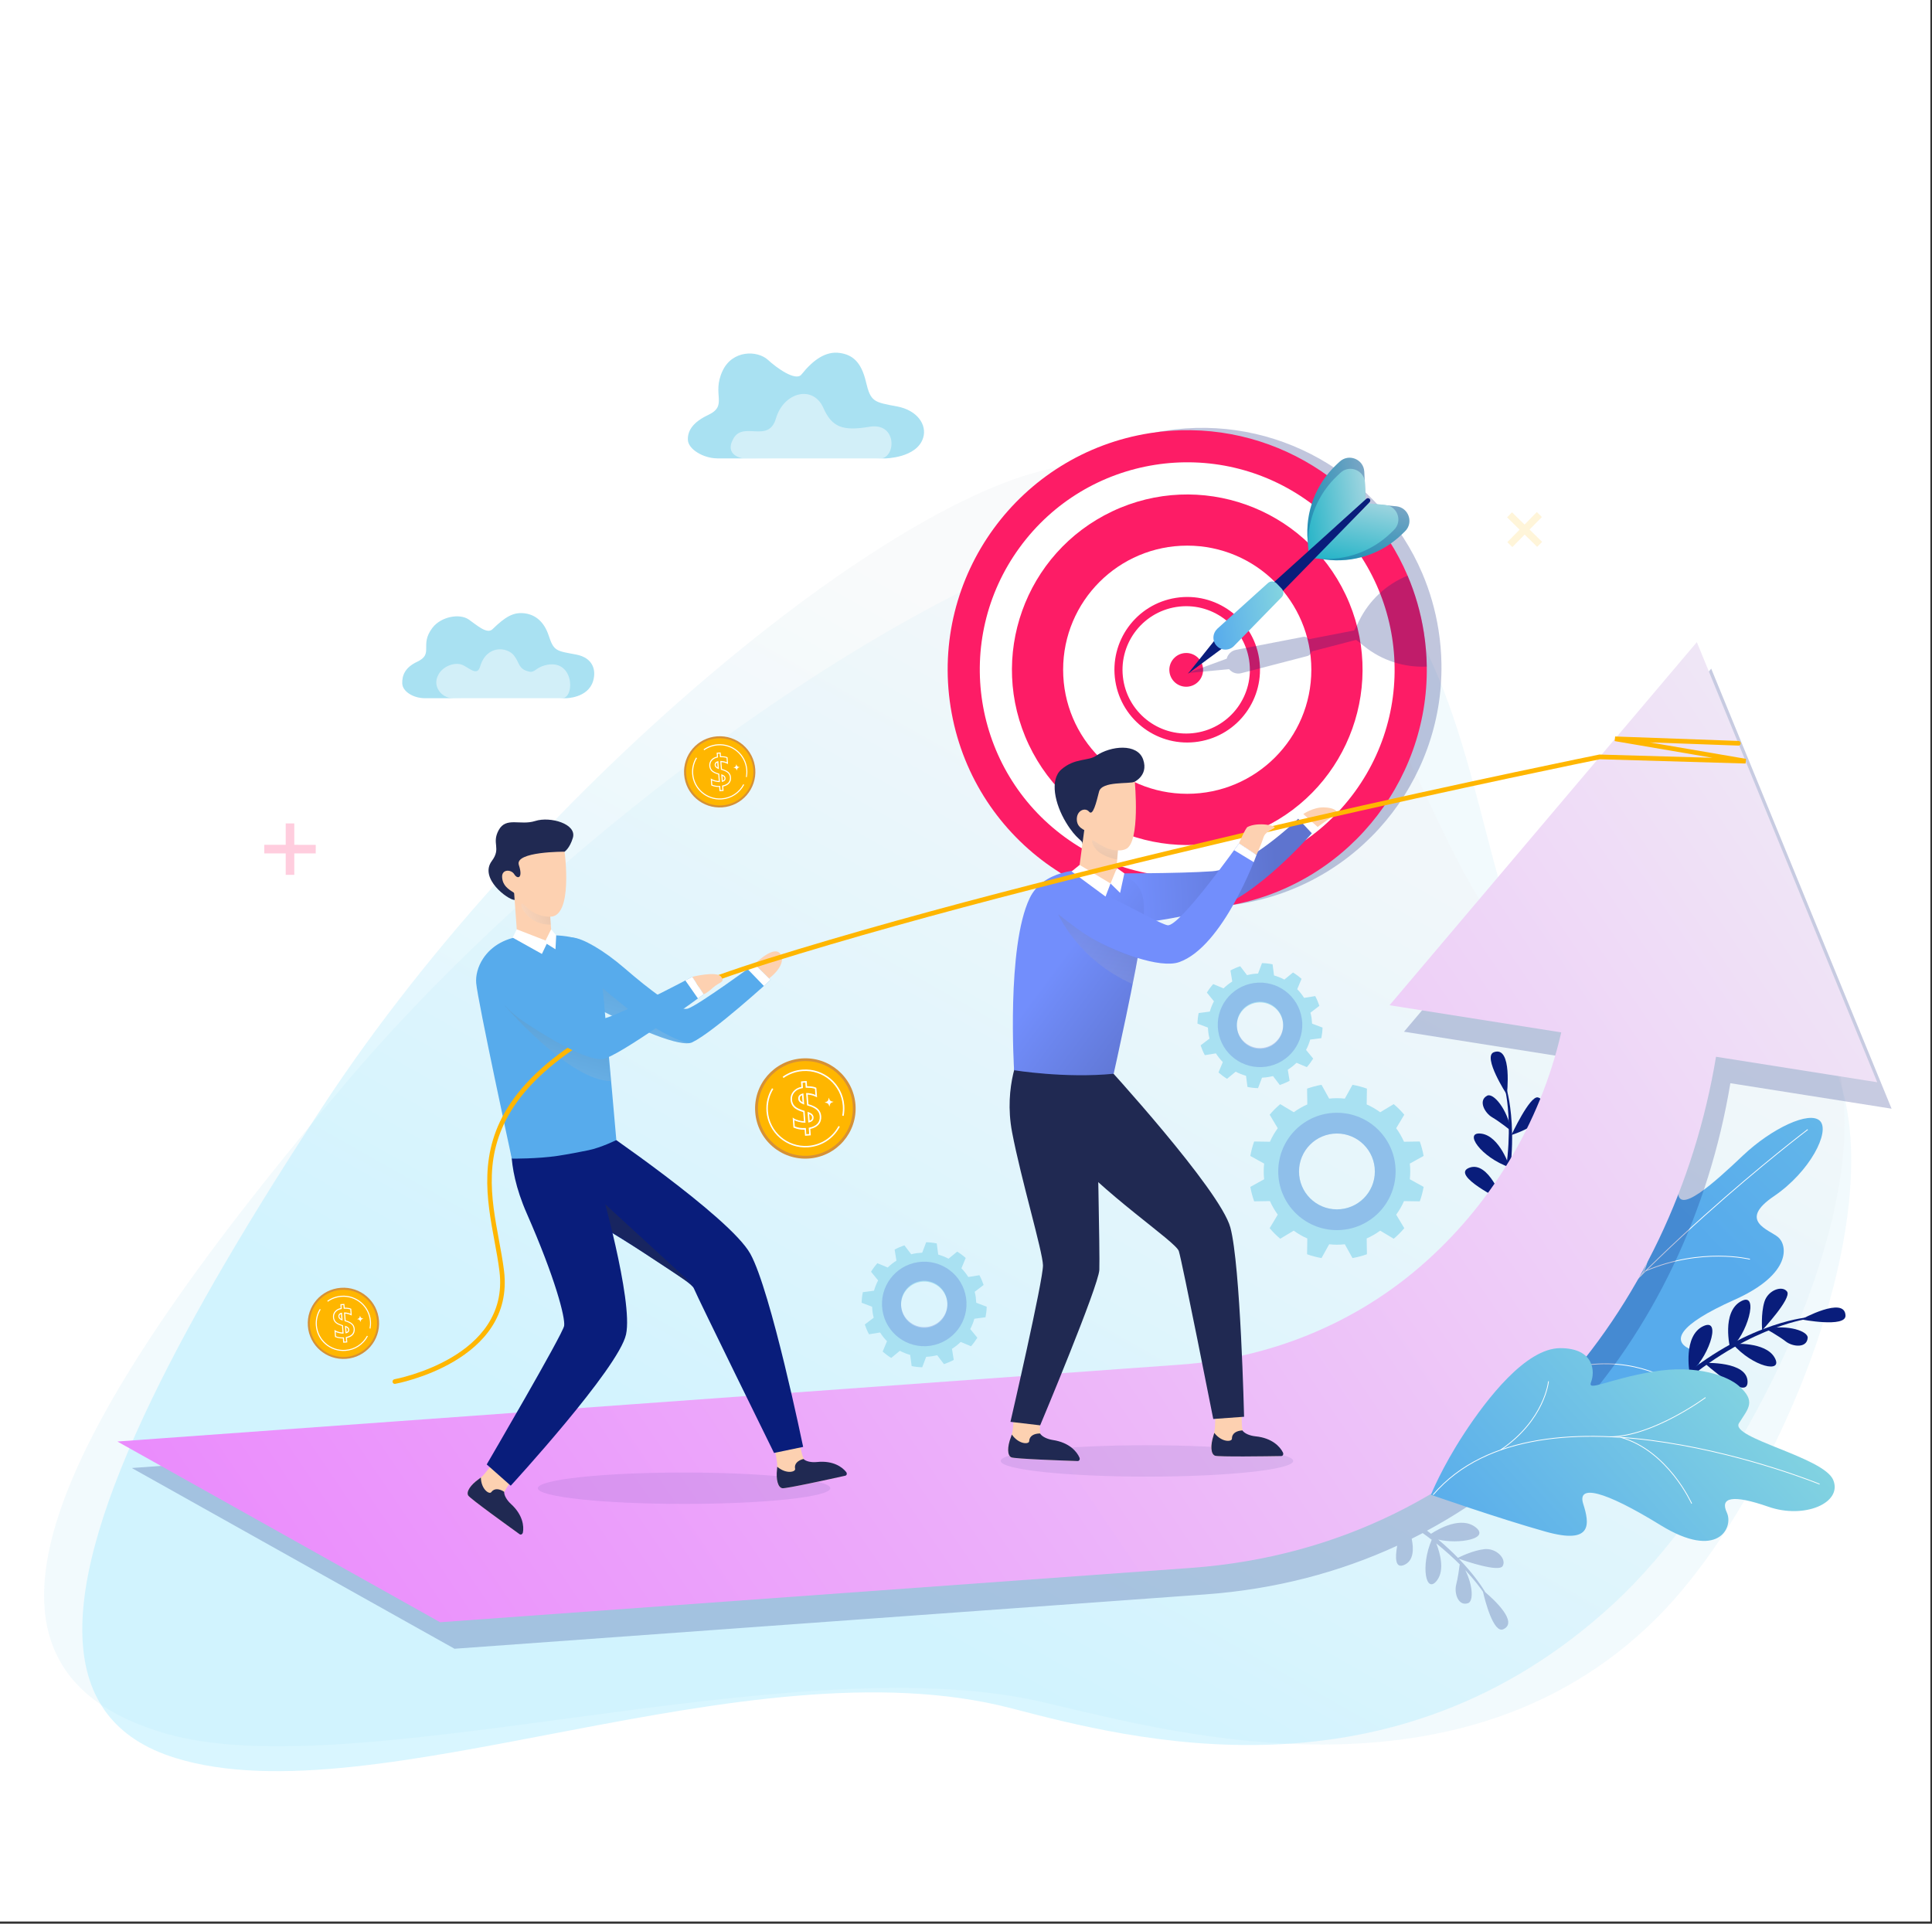 <?xml version="1.0" encoding="UTF-8"?> <svg xmlns="http://www.w3.org/2000/svg" width="482" height="480" viewBox="0 0 482 480" fill="none"><rect x="0" y="0" width="482" height="480" fill="#333333" stroke="none"/><rect width="481.59" height="479.45" fill="white"></rect><path opacity="0.15" d="M86.959 269.41C17.673 351.027 -18.753 415.235 41.405 432.572C88.651 446.185 196.455 410.556 258.97 424.447C287.236 430.734 362.736 453.886 413.114 403.931C457.93 359.49 501.102 222.961 400.045 249.292C359.448 259.871 383.615 128.589 305.358 127.803C249.891 127.247 145.231 200.777 86.959 269.41V269.41Z" fill="#A9E1F2"></path><path opacity="0.42" d="M440.424 347.846C429.737 368.616 416.003 387.742 402.583 400.134C347.128 451.334 282.074 433.985 252.261 426.236C186.312 409.093 93.693 454.127 43.738 438.64C13.357 429.222 14.264 397.982 37.971 348.935C48.211 327.729 62.707 303.211 80.781 275.671C133.359 195.601 227.066 119.171 268.001 116.088C351.033 109.849 353.354 252.205 396.913 242.497C475.847 224.895 469.004 292.294 440.424 347.846V347.846Z" fill="url(#paint0_linear_2245_450)"></path><path opacity="0.25" d="M358.891 157.229C359.339 160.082 359.58 162.935 359.617 165.74C360.04 194.997 338.895 220.881 309.155 225.56C276.549 230.698 245.962 208.429 240.824 175.823C235.686 143.217 257.955 112.63 290.561 107.492C318.173 103.14 344.348 118.457 354.829 143.048C356.727 147.497 358.106 152.236 358.891 157.229V157.229Z" fill="#091D7B"></path><path d="M355.228 157.81C355.676 160.663 355.917 163.516 355.954 166.321C356.377 195.578 335.232 221.462 305.491 226.141C272.886 231.279 242.299 209.009 237.161 176.404C232.023 143.798 254.292 113.211 286.898 108.073C314.51 103.721 340.684 119.038 351.166 143.629C353.064 148.066 354.443 152.817 355.228 157.81V157.81Z" fill="#FD1C66"></path><path d="M338.022 197.55C354.839 174.445 349.742 142.082 326.637 125.264C303.532 108.447 271.169 113.544 254.352 136.649C237.534 159.753 242.631 192.117 265.736 208.934C288.841 225.752 321.204 220.655 338.022 197.55Z" fill="white"></path><path d="M314.92 206.634C336.745 196.294 346.056 170.219 335.716 148.394C325.376 126.569 299.301 117.259 277.476 127.599C255.651 137.939 246.34 164.014 256.68 185.839C267.02 207.664 293.095 216.974 314.92 206.634Z" fill="#FD1C66"></path><path d="M296.194 198.068C313.294 198.068 327.156 184.206 327.156 167.106C327.156 150.006 313.294 136.144 296.194 136.144C279.094 136.144 265.232 150.006 265.232 167.106C265.232 184.206 279.094 198.068 296.194 198.068Z" fill="white"></path><path d="M314.123 164.289C315.683 174.19 308.925 183.487 299.011 185.047C289.11 186.606 279.813 179.848 278.253 169.935C276.694 160.033 283.452 150.736 293.365 149.177C303.267 147.617 312.564 154.375 314.123 164.289V164.289Z" fill="#FD1C66"></path><path d="M298.412 182.836C307.078 181.468 312.994 173.333 311.626 164.667C310.258 156.001 302.124 150.085 293.458 151.453C284.792 152.821 278.875 160.955 280.243 169.621C281.611 178.287 289.746 184.204 298.412 182.836Z" fill="white"></path><path d="M300.099 166.49C300.462 168.787 298.89 170.939 296.593 171.301C294.296 171.664 292.144 170.092 291.781 167.795C291.419 165.498 292.99 163.346 295.287 162.984C297.584 162.621 299.736 164.193 300.099 166.49Z" fill="#FD1C66"></path><path opacity="0.25" d="M355.228 157.809C355.676 160.663 355.917 163.516 355.954 166.321C350.32 166.599 344.71 164.797 340.261 161.182L339.246 160.348C338.931 160.131 338.629 159.901 338.327 159.659L327.277 162.537C327.156 163.081 326.733 163.54 326.153 163.697L309.699 167.965C308.913 168.17 308.091 168.049 307.39 167.626C307.099 167.445 306.846 167.227 306.64 166.973L296.279 167.941L306.048 164.35C306.096 164.181 306.144 163.999 306.217 163.842C306.64 162.948 307.426 162.331 308.369 162.15L325.053 158.922C325.645 158.801 326.213 159.043 326.564 159.49L337.843 157.314C338.037 156.915 338.254 156.516 338.472 156.129L339.052 154.944C341.579 149.77 345.907 145.768 351.166 143.64C353.064 148.077 354.443 152.829 355.228 157.822V157.809Z" fill="#091D7B"></path><path d="M326.491 137.486L340.684 124.695L340.454 119.751L340.358 117.695C340.213 114.588 336.489 113.077 334.216 115.205L333.454 115.918C328.268 120.79 325.608 127.778 326.249 134.863L326.37 136.168L326.491 137.462V137.486Z" fill="url(#paint1_linear_2245_450)"></path><path opacity="0.25" d="M326.491 137.486L340.684 124.695L340.454 119.751L340.358 117.695C340.213 114.588 336.489 113.077 334.216 115.205L333.454 115.918C328.268 120.79 325.608 127.778 326.249 134.863L326.37 136.168L326.491 137.462V137.486Z" fill="#091D7B"></path><path d="M326.491 137.462L340.684 124.683L340.551 120.464C340.551 120.21 340.503 119.968 340.443 119.738C339.814 117.127 336.489 116.015 334.41 117.973L333.648 118.687C328.824 123.22 326.189 129.592 326.358 136.156C326.358 136.604 326.394 137.051 326.431 137.486L326.479 137.45L326.491 137.462Z" fill="url(#paint2_linear_2245_450)"></path><path d="M326.491 137.486L340.685 124.683L326.491 137.462V137.486Z" fill="url(#paint3_linear_2245_450)"></path><path d="M305.431 161.412L303.399 159.308L296.351 168.122L305.431 161.412Z" fill="#091D7B"></path><path d="M327.905 139.227L341.361 125.663L346.282 126.134L348.325 126.328C351.42 126.63 352.75 130.414 350.513 132.578L349.763 133.304C344.65 138.248 337.541 140.569 330.505 139.59L329.199 139.409L327.905 139.227H327.893H327.905Z" fill="url(#paint4_linear_2245_450)"></path><path opacity="0.25" d="M327.905 139.227L341.361 125.663L346.282 126.134L348.325 126.328C351.42 126.63 352.75 130.414 350.513 132.578L349.763 133.304C344.65 138.248 337.541 140.569 330.505 139.59L329.199 139.409L327.905 139.227H327.893H327.905Z" fill="#091D7B"></path><path d="M327.917 139.227H327.905L341.361 125.65L341.312 125.578L345.568 125.989C345.822 126.013 346.052 126.061 346.281 126.122C348.856 126.884 349.811 130.244 347.756 132.239L347.007 132.965C342.243 137.571 335.763 139.892 329.199 139.408C328.751 139.372 328.316 139.336 327.869 139.275L327.905 139.239L327.917 139.227Z" fill="url(#paint5_linear_2245_450)"></path><path d="M327.905 139.227L341.361 125.65L327.917 139.227H327.905Z" fill="url(#paint6_linear_2245_450)"></path><path d="M303.98 160.783C304.826 161.665 306.228 161.665 307.075 160.783L341.699 125.3C341.917 125.07 341.917 124.707 341.699 124.478C341.482 124.248 341.119 124.236 340.877 124.454L304.088 157.676C303.182 158.486 303.133 159.888 303.98 160.771V160.783Z" fill="#091D7B"></path><path d="M303.714 156.89C303 157.543 302.638 158.474 302.746 159.453C302.807 159.961 302.988 160.444 303.29 160.855C303.871 161.641 304.753 162.088 305.708 162.088C306.518 162.088 307.292 161.774 307.86 161.182L319.732 149.02C320.325 148.415 320.325 147.46 319.732 146.856L318.487 145.562C317.907 144.957 316.952 144.921 316.323 145.489L303.702 156.878L303.714 156.89Z" fill="url(#paint7_linear_2245_450)"></path><path d="M351.831 292.295C351.831 291.63 351.795 290.989 351.722 290.336L355.168 288.426C354.95 287.181 354.624 285.984 354.213 284.824L350.271 284.884C349.739 283.687 349.087 282.551 348.325 281.511L350.344 278.138C349.546 277.183 348.651 276.3 347.708 275.502L344.335 277.521C343.284 276.76 342.159 276.095 340.962 275.575L341.023 271.634C339.862 271.211 338.653 270.896 337.42 270.679L335.51 274.124C334.869 274.052 334.216 274.015 333.551 274.015C332.886 274.015 332.246 274.052 331.605 274.124L329.695 270.679C328.45 270.896 327.253 271.223 326.092 271.634L326.152 275.575C324.956 276.107 323.819 276.76 322.767 277.521L319.394 275.502C318.439 276.3 317.557 277.195 316.759 278.138L318.778 281.511C318.004 282.563 317.351 283.687 316.831 284.884L312.89 284.824C312.467 285.984 312.153 287.193 311.935 288.426L315.381 290.336C315.308 290.977 315.272 291.63 315.272 292.295C315.272 292.96 315.308 293.601 315.381 294.241L311.935 296.152C312.153 297.397 312.479 298.594 312.89 299.754L316.831 299.694C317.363 300.891 318.016 302.027 318.778 303.079L316.759 306.452C317.557 307.407 318.451 308.29 319.394 309.088L322.767 307.069C323.819 307.842 324.944 308.495 326.152 309.015L326.092 312.956C327.253 313.379 328.462 313.694 329.695 313.911L331.605 310.466C332.246 310.538 332.899 310.575 333.551 310.575C334.204 310.575 334.857 310.538 335.51 310.466L337.42 313.911C338.665 313.694 339.862 313.367 341.023 312.956L340.962 309.015C342.159 308.483 343.296 307.83 344.335 307.069L347.708 309.088C348.663 308.29 349.546 307.395 350.344 306.452L348.325 303.079C349.087 302.027 349.752 300.903 350.271 299.694L354.213 299.754C354.636 298.594 354.95 297.385 355.168 296.152L351.722 294.241C351.795 293.601 351.831 292.948 351.831 292.295ZM333.527 301.749C328.304 301.749 324.073 297.518 324.073 292.295C324.073 287.072 328.304 282.829 333.527 282.829C338.75 282.829 342.993 287.06 342.993 292.295C342.993 297.53 338.762 301.749 333.527 301.749Z" fill="#A9E1F2"></path><path opacity="0.31" d="M333.54 277.654C325.452 277.654 318.899 284.207 318.899 292.295C318.899 300.383 325.452 306.935 333.54 306.935C341.628 306.935 348.18 300.383 348.18 292.295C348.18 284.207 341.628 277.654 333.54 277.654ZM333.54 301.761C328.317 301.761 324.086 297.529 324.086 292.307C324.086 287.084 328.317 282.841 333.54 282.841C338.762 282.841 343.006 287.072 343.006 292.307C343.006 297.542 338.775 301.761 333.54 301.761Z" fill="#5574D8"></path><path d="M282.581 195.312C282.581 195.312 286.643 193.728 285.205 189.533C283.778 185.362 277.056 186.099 273.466 188.578C271.483 189.944 268.146 189.073 264.785 191.999C261.823 194.574 263.177 200.607 265.91 205.153C268.642 209.698 270.165 209.565 270.044 210.545C269.911 211.524 282.569 195.312 282.569 195.312H282.581Z" fill="#202952"></path><path d="M140.854 212.514C140.854 212.514 142.148 211.668 142.922 209.045C143.961 205.575 137.276 203.653 133.528 204.85C129.792 206.046 126.262 203.737 124.412 207.135C122.575 210.52 125.126 211.571 122.696 214.836C119.48 219.176 126.734 224.544 128.378 224.556C130.022 224.556 140.842 212.514 140.842 212.514H140.854Z" fill="#202952"></path><path d="M413.802 351.038C423.933 347.58 426.629 339.178 421.274 336.458C417.49 334.536 418.276 330.776 432.747 324.308C447.206 317.84 445.9 310.55 443.579 308.664C441.258 306.778 433.508 304.614 442.552 298.484C451.595 292.355 456.636 282.333 454.061 279.697C451.486 277.074 442.02 281.51 434.814 288.341C427.609 295.172 418.433 303.477 418.662 297.154C418.904 290.832 413.053 289.345 407.673 296.659C402.293 303.973 396.466 322.7 394.084 319.025C391.872 315.603 387.507 314.056 384.255 325.227C381.535 334.572 381.511 350.591 381.511 350.591C381.511 350.591 403.695 354.496 413.827 351.038H413.802Z" fill="url(#paint8_linear_2245_450)"></path><path d="M451.002 281.837C451.002 281.837 405.291 316.389 381.487 350.591" stroke="white" stroke-width="0.192" stroke-miterlimit="10"></path><path d="M436.58 314.201C436.58 314.201 424.454 311.166 410.551 317.115" stroke="white" stroke-width="0.192" stroke-miterlimit="10"></path><path d="M415.882 344.014C415.882 344.014 403.695 336.519 387.277 342.793" stroke="white" stroke-width="0.192" stroke-miterlimit="10"></path><path d="M412.485 300.503C412.485 300.503 412.448 315.168 409.184 318.456" stroke="white" stroke-width="0.192" stroke-miterlimit="10"></path><path d="M372.698 262.542C369.76 263.618 375.938 273.145 375.938 273.145C375.938 273.145 377.401 260.825 372.698 262.542Z" fill="#091D7B"></path><path d="M371.03 273.386C372.553 272.625 376.023 276.675 377.038 282.2C377.038 282.2 374.185 279.903 372.275 278.79C370.365 277.678 368.721 274.559 371.042 273.386H371.03Z" fill="#091D7B"></path><path d="M370.812 310.551C379.456 287.87 375.563 272.081 375.503 271.912L375.89 271.791C375.938 271.948 380.726 288.016 372.045 310.829L370.812 310.539V310.551Z" fill="#091D7B"></path><path d="M383.675 273.822C381.668 273.351 377.074 283.204 377.074 283.204C377.074 283.204 381.003 281.995 383.433 280.036C385.863 278.078 385.622 274.281 383.675 273.822Z" fill="#091D7B"></path><path d="M376.663 291.291C376.663 291.291 374.221 283.493 369.579 282.865C364.948 282.248 369.434 288.789 376.663 291.291Z" fill="#091D7B"></path><path d="M374.91 299.621C374.91 299.621 371.392 289.539 366.556 291.376C361.721 293.214 374.91 299.621 374.91 299.621Z" fill="#091D7B"></path><path d="M374.136 303.937C374.136 303.937 383.192 302.051 383.53 296.465C383.869 290.88 374.85 299.137 374.136 303.937Z" fill="#091D7B"></path><path d="M375.914 292.295C375.914 292.295 385.078 290.978 385.755 285.428C386.444 279.879 376.917 287.556 375.914 292.295Z" fill="#091D7B"></path><path opacity="0.23" d="M426.944 166.816L419.219 175.944L391.304 208.936L350.271 257.428L393.105 264.198C387.846 287.108 375.309 307.612 357.924 322.627C341.228 337.062 320.18 345.501 298.165 347.097L284.068 348.112L193.505 354.665L32.882 366.295L113.387 411.39L300.643 397.837C318.161 396.568 334.18 392.312 348.579 385.675C348.023 388.758 348.071 391.478 350.356 390.462C352.677 389.423 352.738 386.57 352.194 383.934C353.113 383.475 354.031 383.003 354.938 382.532C355.724 383.088 356.473 383.644 357.187 384.2C354.334 390.849 355.772 397.91 358.504 394.343C360.475 391.756 359.254 387.464 358.323 385.095C360.62 386.944 362.567 388.722 364.175 390.329C364.029 391.514 363.703 393.811 363.304 395.335C362.736 397.474 363.776 400.847 366.242 400.025C367.608 399.578 367.523 395.721 365.553 391.756C367.862 394.234 369.301 396.181 369.978 397.172C370.449 399.215 372.577 407.678 375.067 406.518C378.863 404.765 372.722 399.131 370.57 397.305C369.917 396.205 367.862 392.977 363.957 388.939C365.807 389.592 373.907 392.324 374.874 390.777C375.938 389.072 373.423 386.219 370.316 386.545C367.596 386.836 364.477 388.335 363.739 388.709C362.337 387.271 360.705 385.735 358.819 384.152C363.884 385.349 371.839 383.97 368.14 381.081C364.549 378.276 358.964 381.431 357.017 382.701C356.691 382.447 356.365 382.181 356.014 381.927C369.276 374.77 381.015 365.534 391.098 354.738C412.497 331.828 426.436 301.954 431.695 270.279L471.918 276.638L426.908 166.816H426.944Z" fill="#091D7B"></path><path d="M423.341 160.215L415.616 169.343L387.701 202.336L346.669 250.827L389.502 257.598C384.243 280.507 371.706 301.011 354.321 316.027C337.625 330.462 316.577 338.9 294.562 340.496L280.466 341.512L189.902 348.064L29.291 359.683L109.796 404.777L297.053 391.224C334.458 388.516 365.081 372.159 387.519 348.137C408.918 325.227 422.858 295.354 428.117 263.679L468.339 270.038L423.329 160.215H423.341Z" fill="url(#paint9_linear_2245_450)"></path><path opacity="0.08" d="M286.148 368.447C306.299 368.447 322.635 366.693 322.635 364.53C322.635 362.367 306.299 360.613 286.148 360.613C265.997 360.613 249.661 362.367 249.661 364.53C249.661 366.693 265.997 368.447 286.148 368.447Z" fill="#091D7B"></path><path opacity="0.08" d="M170.668 375.254C190.819 375.254 207.154 373.5 207.154 371.337C207.154 369.173 190.819 367.42 170.668 367.42C150.517 367.42 134.181 369.173 134.181 371.337C134.181 373.5 150.517 375.254 170.668 375.254Z" fill="#091D7B"></path><path d="M460.42 328.25C460.517 331.369 449.382 329.217 449.382 329.217C449.382 329.217 460.263 323.245 460.42 328.25Z" fill="#091D7B"></path><path d="M450.99 333.847C451.135 332.142 446.07 330.449 440.569 331.574C440.569 331.574 443.773 333.363 445.514 334.717C447.255 336.071 450.773 336.434 450.978 333.847H450.99Z" fill="#091D7B"></path><path d="M416.619 347.968C434.415 331.466 450.519 329.156 450.676 329.144L450.64 328.745C450.47 328.757 433.787 330.329 415.882 346.94L416.607 347.98L416.619 347.968Z" fill="#091D7B"></path><path d="M445.852 322.289C447.037 323.982 439.626 331.925 439.626 331.925C439.626 331.925 439.276 327.826 440.182 324.84C441.089 321.854 444.704 320.657 445.852 322.289V322.289Z" fill="#091D7B"></path><path d="M432.275 335.333C432.275 335.333 440.424 334.68 442.733 338.743C445.042 342.805 437.292 341.1 432.275 335.333Z" fill="#091D7B"></path><path d="M425.215 340.085C425.215 340.085 435.89 339.565 435.987 344.739C436.084 349.914 425.215 340.085 425.215 340.085Z" fill="#091D7B"></path><path d="M421.503 342.419C421.503 342.419 419.859 333.315 424.913 330.909C429.966 328.504 425.686 339.965 421.503 342.419Z" fill="#091D7B"></path><path d="M431.635 336.41C431.635 336.41 429.422 327.427 434.318 324.707C439.215 321.987 435.66 333.69 431.635 336.41Z" fill="#091D7B"></path><path d="M365.287 357.664C370.969 348.996 380.701 336.374 389.273 336.386C397.844 336.399 397.929 342.395 396.937 344.861C395.946 347.328 401.084 344.172 412.328 342.262C423.571 340.352 431.127 343.471 433.738 345.744C438.224 349.661 436.18 351.39 433.847 355.101C431.514 358.813 454.944 363.54 457.349 369.258C459.755 374.977 450.204 379.111 441.173 375.956C432.142 372.813 429.06 373.659 430.813 377.407C432.566 381.154 428.576 389.351 414.31 380.574C400.044 371.797 393.431 370.346 394.991 375.255C396.551 380.163 397.421 385.483 385.634 382.182C373.858 378.882 356.993 372.97 356.993 372.97C356.993 372.97 359.689 366.2 365.287 357.676V357.664Z" fill="url(#paint10_linear_2245_450)"></path><path d="M453.964 370.322C453.964 370.322 384.28 341.778 357.537 372.969" stroke="white" stroke-width="0.192" stroke-miterlimit="10"></path><path d="M422.048 375.182C422.048 375.182 416.172 362.004 404.349 358.643" stroke="white" stroke-width="0.192" stroke-miterlimit="10"></path><path d="M425.506 348.706C425.506 348.706 412.376 358.414 401.725 358.499" stroke="white" stroke-width="0.192" stroke-miterlimit="10"></path><path d="M386.323 344.656C386.323 344.656 385.465 354.243 374.39 361.787" stroke="white" stroke-width="0.192" stroke-miterlimit="10"></path><path d="M213.429 275.647C212.909 268.756 206.9 263.582 199.985 264.102C193.082 264.622 187.895 270.63 188.415 277.521C188.935 284.412 194.944 289.587 201.859 289.067C208.762 288.547 213.949 282.538 213.429 275.647Z" fill="#D69136"></path><path d="M212.74 275.695C212.256 269.179 206.574 264.307 200.046 264.79C193.529 265.274 188.633 270.956 189.117 277.46C189.6 283.977 195.282 288.849 201.811 288.365C208.327 287.882 213.223 282.2 212.74 275.695Z" fill="#FFB600"></path><path d="M210.479 278.441L210.116 278.368C210.273 277.558 210.322 276.724 210.261 275.878C209.874 270.74 205.377 266.871 200.227 267.258C198.51 267.391 196.866 267.983 195.476 268.975L195.258 268.672C196.709 267.633 198.413 267.016 200.203 266.883C205.558 266.484 210.237 270.498 210.636 275.841C210.697 276.712 210.648 277.582 210.491 278.429L210.479 278.441Z" fill="white"></path><path d="M201.653 286.274C196.298 286.673 191.619 282.659 191.22 277.316C191.063 275.273 191.546 273.278 192.61 271.537L192.925 271.73C191.897 273.411 191.438 275.333 191.583 277.292C191.969 282.43 196.467 286.298 201.617 285.911C204.845 285.67 207.686 283.82 209.197 280.955L209.524 281.124C207.952 284.098 205.002 286.032 201.641 286.274H201.653Z" fill="white"></path><path d="M202.27 283.287L200.843 283.396L200.735 281.873C199.804 281.909 198.897 281.752 198.051 281.389L197.942 281.341L197.761 278.851L198.075 279.068C198.353 279.262 198.764 279.431 199.308 279.576C199.767 279.697 200.191 279.769 200.565 279.781L200.396 277.484C199.26 277.146 198.486 276.759 198.026 276.288C197.555 275.804 197.277 275.175 197.229 274.438C197.168 273.64 197.41 272.927 197.93 272.31C198.413 271.742 199.09 271.367 199.925 271.198L199.828 269.832L201.254 269.723L201.351 271.041C202.306 271.041 203.056 271.137 203.564 271.379L203.66 271.428L203.842 273.809L203.551 273.664C202.935 273.35 202.246 273.168 201.508 273.12L201.69 275.514C202.729 275.816 203.515 276.203 203.999 276.65C204.531 277.134 204.821 277.75 204.881 278.488C204.942 279.334 204.724 280.047 204.216 280.616C203.745 281.136 203.056 281.498 202.161 281.692L202.282 283.275L202.27 283.287ZM201.194 282.997L201.883 282.949L201.762 281.401L201.919 281.365C202.814 281.196 203.491 280.857 203.938 280.374C204.386 279.878 204.567 279.274 204.507 278.524C204.458 277.871 204.204 277.351 203.745 276.928C203.273 276.493 202.512 276.13 201.46 275.84L201.339 275.804L201.109 272.733H201.315C202.077 272.769 202.778 272.915 203.431 273.205L203.322 271.681C202.826 271.488 202.113 271.391 201.194 271.415H201.013L200.916 270.122L200.227 270.17L200.324 271.488L200.154 271.512C199.332 271.657 198.679 271.996 198.208 272.54C197.748 273.072 197.543 273.688 197.591 274.389C197.64 275.042 197.869 275.586 198.292 276.01C198.716 276.445 199.501 276.82 200.614 277.146L200.735 277.182L200.952 280.132H200.759C200.311 280.132 199.792 280.06 199.211 279.902C198.8 279.794 198.45 279.673 198.172 279.528L198.28 281.063C199.09 281.389 199.961 281.522 200.868 281.462H201.049L201.158 282.973L201.194 282.997ZM201.665 280.096L201.46 277.412L201.726 277.509C202.512 277.775 202.923 278.198 202.971 278.742C203.007 279.213 202.85 279.818 201.871 280.047L201.665 280.096V280.096ZM201.871 277.968L201.992 279.636C202.572 279.431 202.621 279.056 202.596 278.778C202.572 278.44 202.33 278.174 201.871 277.968ZM200.638 275.611L200.36 275.502C199.598 275.187 199.187 274.752 199.151 274.184C199.115 273.725 199.272 273.12 200.215 272.866L200.432 272.806L200.638 275.611V275.611ZM200.094 273.289C199.538 273.507 199.501 273.87 199.526 274.148C199.55 274.498 199.78 274.788 200.227 275.03L200.094 273.289Z" fill="white"></path><path d="M207.976 274.923C207.203 275.164 207.07 275.334 206.937 276.131C206.695 275.358 206.526 275.225 205.728 275.092C206.502 274.85 206.634 274.681 206.767 273.883C207.009 274.657 207.179 274.79 207.976 274.923Z" fill="white"></path><path d="M188.427 191.928C188.065 187.032 183.797 183.368 178.889 183.731C173.992 184.094 170.317 188.361 170.68 193.258C171.042 198.154 175.31 201.817 180.218 201.454C185.115 201.092 188.79 196.824 188.427 191.928Z" fill="#D69136"></path><path d="M187.943 191.964C187.593 187.346 183.567 183.876 178.937 184.227C174.306 184.577 170.837 188.603 171.187 193.221C171.538 197.839 175.564 201.309 180.194 200.959C184.824 200.608 188.294 196.582 187.943 191.964Z" fill="#FFB600"></path><path d="M186.336 193.91L186.082 193.862C186.191 193.282 186.227 192.689 186.178 192.097C185.9 188.446 182.709 185.701 179.058 185.979C177.837 186.076 176.676 186.499 175.685 187.2L175.527 186.983C176.555 186.245 177.764 185.81 179.033 185.713C182.83 185.423 186.154 188.276 186.432 192.073C186.481 192.689 186.432 193.306 186.324 193.91H186.336Z" fill="white"></path><path d="M180.073 199.471C176.277 199.762 172.952 196.908 172.674 193.112C172.566 191.662 172.904 190.247 173.666 189.014L173.896 189.147C173.17 190.332 172.844 191.698 172.94 193.088C173.218 196.739 176.41 199.484 180.061 199.205C182.358 199.036 184.365 197.718 185.441 195.687L185.671 195.808C184.546 197.924 182.467 199.29 180.085 199.471H180.073Z" fill="white"></path><path d="M180.508 197.356L179.505 197.429L179.42 196.353C178.755 196.377 178.115 196.268 177.522 196.014L177.45 195.978L177.317 194.213L177.547 194.37C177.74 194.503 178.042 194.624 178.429 194.733C178.755 194.818 179.058 194.866 179.324 194.878L179.203 193.246C178.405 193.004 177.849 192.726 177.522 192.4C177.184 192.049 176.99 191.614 176.954 191.082C176.906 190.514 177.075 190.006 177.45 189.571C177.8 189.172 178.272 188.906 178.864 188.785L178.792 187.818L179.795 187.745L179.868 188.688C180.545 188.688 181.077 188.761 181.439 188.93L181.512 188.966L181.633 190.659L181.427 190.55C180.992 190.332 180.496 190.199 179.977 190.163L180.11 191.856C180.847 192.073 181.403 192.339 181.754 192.666C182.128 193.004 182.334 193.451 182.37 193.971C182.419 194.576 182.261 195.084 181.899 195.482C181.56 195.857 181.077 196.111 180.436 196.244L180.521 197.368L180.508 197.356ZM179.747 197.151L180.23 197.115L180.146 196.014L180.267 195.99C180.907 195.869 181.379 195.628 181.693 195.289C182.008 194.938 182.141 194.515 182.104 193.983C182.068 193.524 181.899 193.149 181.56 192.847C181.222 192.545 180.678 192.279 179.94 192.073L179.856 192.049L179.698 189.873H179.844C180.375 189.897 180.883 190.006 181.343 190.199L181.258 189.123C180.907 188.978 180.4 188.918 179.747 188.942H179.626L179.553 188.023L179.07 188.059L179.142 189.002L179.021 189.027C178.429 189.123 177.97 189.377 177.643 189.752C177.317 190.139 177.172 190.562 177.208 191.07C177.244 191.529 177.414 191.916 177.704 192.218C178.006 192.521 178.562 192.799 179.36 193.028L179.445 193.052L179.602 195.144H179.457C179.142 195.144 178.768 195.096 178.357 194.987C178.066 194.914 177.812 194.818 177.619 194.721L177.704 195.809C178.284 196.039 178.901 196.135 179.541 196.099H179.674L179.759 197.163L179.747 197.151ZM180.085 195.096L179.94 193.198L180.134 193.258C180.69 193.451 180.98 193.742 181.016 194.141C181.04 194.479 180.932 194.902 180.243 195.059L180.097 195.096H180.085ZM180.23 193.584L180.315 194.769C180.726 194.624 180.762 194.358 180.738 194.165C180.726 193.923 180.557 193.742 180.218 193.584H180.23ZM179.348 191.916L179.154 191.831C178.61 191.614 178.32 191.299 178.296 190.888C178.272 190.562 178.381 190.127 179.046 189.958L179.203 189.921L179.348 191.904V191.916ZM178.961 190.272C178.574 190.429 178.538 190.683 178.55 190.876C178.574 191.13 178.731 191.336 179.046 191.505L178.949 190.272H178.961Z" fill="white"></path><path d="M184.559 191.42C184.015 191.589 183.906 191.71 183.821 192.278C183.652 191.734 183.531 191.626 182.963 191.541C183.507 191.372 183.616 191.251 183.7 190.683C183.869 191.227 183.99 191.335 184.559 191.42Z" fill="white"></path><path d="M94.551 329.53C94.188 324.634 89.921 320.971 85.012 321.334C80.116 321.696 76.441 325.964 76.803 330.86C77.166 335.757 81.434 339.42 86.342 339.057C91.239 338.694 94.914 334.427 94.551 329.53Z" fill="#D69136"></path><path d="M94.055 329.578C93.705 324.96 89.679 321.49 85.049 321.841C80.418 322.192 76.949 326.218 77.299 330.836C77.65 335.454 81.676 338.924 86.306 338.573C90.936 338.223 94.406 334.197 94.055 329.578Z" fill="#FFB600"></path><path d="M92.448 331.513L92.194 331.465C92.303 330.884 92.339 330.292 92.291 329.7C92.013 326.048 88.821 323.304 85.17 323.582C83.949 323.679 82.788 324.102 81.797 324.803L81.64 324.586C82.667 323.848 83.876 323.413 85.146 323.316C88.942 323.026 92.267 325.879 92.545 329.675C92.593 330.292 92.545 330.909 92.436 331.513H92.448Z" fill="white"></path><path d="M86.186 337.074C82.389 337.364 79.065 334.511 78.787 330.715C78.678 329.264 79.016 327.85 79.778 326.617L80.008 326.75C79.282 327.934 78.956 329.301 79.053 330.691C79.331 334.342 82.522 337.086 86.173 336.808C88.47 336.639 90.477 335.321 91.553 333.29L91.783 333.411C90.659 335.527 88.579 336.893 86.186 337.074V337.074Z" fill="white"></path><path d="M86.633 334.959L85.629 335.031L85.545 333.955C84.88 333.98 84.239 333.871 83.647 333.617L83.574 333.581L83.441 331.816L83.671 331.973C83.864 332.106 84.166 332.227 84.553 332.335C84.88 332.42 85.182 332.468 85.448 332.481L85.327 330.848C84.529 330.607 83.973 330.329 83.647 330.002C83.308 329.652 83.115 329.216 83.078 328.684C83.03 328.116 83.199 327.608 83.574 327.173C83.925 326.774 84.396 326.508 84.989 326.387L84.916 325.42L85.919 325.348L85.992 326.291C86.669 326.291 87.201 326.363 87.564 326.532L87.636 326.569L87.757 328.261L87.552 328.152C87.116 327.935 86.621 327.802 86.101 327.766L86.234 329.458C86.971 329.676 87.527 329.942 87.878 330.268C88.253 330.607 88.458 331.054 88.495 331.574C88.543 332.178 88.386 332.686 88.023 333.085C87.684 333.46 87.201 333.714 86.56 333.847L86.645 334.971L86.633 334.959ZM85.871 334.753L86.355 334.717L86.27 333.617L86.391 333.593C87.02 333.472 87.503 333.23 87.817 332.892C88.132 332.541 88.265 332.118 88.229 331.586C88.192 331.127 88.023 330.752 87.684 330.449C87.346 330.147 86.802 329.881 86.064 329.676L85.98 329.652L85.823 327.475H85.968C86.5 327.5 87.007 327.608 87.467 327.814L87.382 326.738C87.032 326.593 86.524 326.532 85.871 326.557H85.75L85.678 325.638L85.194 325.674L85.267 326.617L85.146 326.641C84.553 326.738 84.094 326.992 83.767 327.367C83.441 327.753 83.296 328.177 83.332 328.684C83.368 329.144 83.538 329.531 83.828 329.833C84.13 330.135 84.686 330.413 85.484 330.643L85.569 330.667L85.726 332.759H85.581C85.267 332.759 84.892 332.71 84.481 332.601C84.191 332.529 83.937 332.432 83.743 332.335L83.828 333.424C84.408 333.653 85.025 333.75 85.666 333.714H85.799L85.883 334.778L85.871 334.753ZM86.21 332.698L86.064 330.8L86.258 330.861C86.814 331.054 87.104 331.344 87.141 331.743C87.165 332.082 87.056 332.505 86.367 332.662L86.222 332.698H86.21ZM86.355 331.187L86.439 332.372C86.85 332.227 86.887 331.961 86.862 331.767C86.85 331.525 86.681 331.344 86.343 331.187H86.355ZM85.472 329.519L85.279 329.434C84.735 329.216 84.445 328.902 84.42 328.491C84.396 328.165 84.505 327.729 85.17 327.56L85.327 327.524L85.472 329.507V329.519ZM85.085 327.874C84.698 328.032 84.662 328.285 84.674 328.479C84.698 328.733 84.856 328.938 85.17 329.108L85.073 327.874H85.085Z" fill="white"></path><path d="M90.67 329.022C90.126 329.192 90.018 329.313 89.933 329.881C89.764 329.337 89.643 329.228 89.075 329.143C89.619 328.974 89.727 328.853 89.812 328.285C89.981 328.829 90.102 328.938 90.67 329.022Z" fill="white"></path><g opacity="0.47"><path opacity="0.47" d="M78.774 210.811L73.418 210.799V205.455H71.278V210.799H65.935V212.939H71.278V218.282H73.418V212.939H78.762L78.774 210.811Z" fill="#FD1C66"></path></g><g opacity="0.39"><path opacity="0.39" d="M384.727 135.203L381.596 132.132L384.667 129.001L383.409 127.768L380.351 130.899L377.22 127.829L375.999 129.086L379.118 132.157L376.047 135.276L377.304 136.509L380.375 133.378L383.494 136.448L384.727 135.203Z" fill="#FFB600"></path></g><path d="M303.085 363.212C303.895 363.527 314.341 363.394 318.681 363.321C319.563 363.309 319.987 362.233 319.346 361.617C318.282 360.577 316.36 359.368 313.096 359.041C311.669 358.896 310.811 358.425 310.291 357.663C309.577 356.599 309.783 352.441 309.94 350.301C309.976 349.841 303.23 350.47 303.206 351.377C303.158 352.682 303.291 355.995 302.916 357.518C302.856 357.736 302.807 357.953 302.735 358.159C301.9 360.71 302.058 362.801 303.085 363.2V363.212Z" fill="#FDD1B1"></path><path d="M303.085 363.212C303.968 363.551 316.13 363.369 319.636 363.309C320.083 363.309 320.265 362.838 320.071 362.426C319.382 361.024 317.411 358.8 313.228 358.389C311.802 358.243 310.46 357.675 309.952 356.914C308.489 356.998 307.317 357.639 307.341 358.981C307.353 359.767 304.862 359.984 302.94 357.53C302.88 357.748 302.831 357.965 302.759 358.171C301.925 360.722 302.082 362.813 303.109 363.212H303.085Z" fill="#202952"></path><path d="M252.309 363.623C253.107 363.974 263.54 364.373 267.88 364.53C268.763 364.566 269.234 363.503 268.63 362.862C267.614 361.762 265.765 360.468 262.513 359.984C261.098 359.767 260.252 359.259 259.792 358.473C259.127 357.373 259.551 353.226 259.804 351.111C259.865 350.651 253.095 350.941 253.022 351.848C252.913 353.154 252.877 356.466 252.418 357.966C252.357 358.183 252.285 358.401 252.2 358.594C251.233 361.097 251.293 363.188 252.285 363.648L252.309 363.623Z" fill="#FDD1B1"></path><path d="M252.309 363.625C253.167 364.011 265.329 364.447 268.835 364.556C269.283 364.568 269.488 364.108 269.307 363.697C268.69 362.258 266.828 359.937 262.669 359.309C261.255 359.091 259.937 358.462 259.478 357.677C258.003 357.677 256.806 358.269 256.758 359.611C256.733 360.397 254.231 360.481 252.43 357.942C252.369 358.16 252.297 358.378 252.212 358.571C251.245 361.074 251.305 363.165 252.297 363.625H252.309Z" fill="#202952"></path><path d="M254.739 262.119C254.739 262.119 250.266 270.799 252.503 282.538C254.739 294.277 260.107 312.146 260.204 315.7C260.301 319.255 252.092 354.774 252.092 354.774L259.503 355.644C259.503 355.644 274.095 320.875 274.264 316.849C274.433 312.811 273.696 280.398 273.696 280.398L265.1 264.319L254.739 262.131V262.119Z" fill="#202952"></path><path d="M259.599 265.021C259.599 265.021 254.981 273.858 264.967 285.815C274.953 297.772 293.293 309.74 294.091 312.158C294.889 314.576 302.687 354.061 302.687 354.061L310.376 353.505C310.376 353.505 309.493 315.676 306.954 306.283C304.416 296.877 275.545 265.408 275.545 265.408C275.545 265.408 260.409 262.276 259.587 265.021H259.599Z" fill="#202952"></path><path d="M195.162 371.338C195.996 371.483 205.861 369.319 209.971 368.412C210.806 368.231 210.999 367.131 210.274 366.659C209.053 365.874 207.01 365.112 203.854 365.438C202.476 365.583 201.569 365.305 200.928 364.677C200.046 363.806 199.429 359.829 199.163 357.773C199.103 357.326 192.84 359.236 192.986 360.107C193.191 361.352 193.965 364.471 193.904 365.982C193.904 366.2 193.88 366.418 193.856 366.623C193.554 369.198 194.11 371.157 195.162 371.326V371.338Z" fill="#FDD1B1"></path><path d="M195.161 371.338C196.056 371.483 207.565 368.957 210.866 368.219C211.289 368.122 211.374 367.651 211.108 367.3C210.177 366.103 207.88 364.375 203.83 364.798C202.451 364.943 201.073 364.665 200.445 364.036C199.066 364.399 198.087 365.233 198.365 366.502C198.534 367.252 196.213 367.929 193.904 365.983C193.904 366.2 193.88 366.418 193.856 366.623C193.553 369.198 194.11 371.157 195.161 371.326V371.338Z" fill="#202952"></path><path d="M116.821 373.162C117.268 373.875 125.453 379.799 128.874 382.254C129.575 382.761 130.518 382.157 130.373 381.311C130.143 379.884 129.358 377.841 127 375.701C125.985 374.77 125.573 373.9 125.622 373.017C125.682 371.772 128.245 368.665 129.599 367.093C129.889 366.755 124.292 363.357 123.748 364.047C122.95 365.038 121.149 367.686 119.976 368.653C119.807 368.798 119.637 368.931 119.468 369.04C117.353 370.539 116.264 372.243 116.833 373.15L116.821 373.162Z" fill="#FDD1B1"></path><path d="M116.82 373.163C117.304 373.937 126.855 380.816 129.611 382.798C129.962 383.052 130.373 382.798 130.458 382.363C130.736 380.876 130.482 378.011 127.471 375.266C126.456 374.336 125.731 373.115 125.779 372.232C124.594 371.446 123.313 371.265 122.551 372.329C122.104 372.945 120.048 371.676 119.964 368.666C119.794 368.811 119.625 368.944 119.456 369.052C117.34 370.552 116.252 372.256 116.82 373.163V373.163Z" fill="#202952"></path><path d="M276.803 217.919C276.803 217.919 293.777 218.004 302.409 217.399C311.053 216.795 323.88 204.282 323.88 204.282L327.277 207.921C327.277 207.921 313.265 224 302.699 226.805C292.145 229.61 284.129 230.275 284.129 230.275L276.779 217.919H276.803Z" fill="url(#paint11_linear_2245_450)"></path><path d="M272.631 217.085C269.428 216.782 260.227 217.145 256.891 224.097C251.075 236.222 252.998 267.039 252.998 267.039C252.998 267.039 265.704 269.118 277.842 267.922C277.842 267.922 283.609 242.231 285.023 231.761C286.426 221.304 284.37 218.197 272.631 217.072V217.085Z" fill="url(#paint12_linear_2245_450)"></path><path d="M265.874 220.337C270.456 219.129 288.373 230.372 291.298 230.868C294.236 231.363 309.106 210.436 309.106 210.436L313.483 213.313C313.483 213.313 305.213 236.235 294.139 240.08C284.842 243.308 249.794 224.581 265.874 220.325V220.337Z" fill="#728EFC"></path><path d="M269.053 217.979C269.053 217.979 273.43 223.396 278.302 219.66L278.979 211.415L270.685 205.781L269.053 217.967V217.979Z" fill="#FDD1B1"></path><path d="M283.113 195.045C283.113 195.045 284.54 210.133 280.925 211.826C277.31 213.518 271.991 208.912 271.749 208.042C271.507 207.171 268.823 207.087 268.654 204.657C268.485 202.227 270.733 201.356 271.701 202.529C272.68 203.702 273.502 200.256 274.191 197.536C274.88 194.816 281.735 195.698 283.113 195.057V195.045Z" fill="#FDD1B1"></path><path d="M127.955 282.308C127.955 282.308 127.93 283.142 128.148 284.545C128.789 288.728 132.041 296.235 143.973 302.619C151.118 306.439 159.509 311.795 165.541 315.833C169.543 318.505 172.698 320.487 173.11 321.491C174.21 324.138 193.106 362.535 193.106 362.535L200.372 361.024C200.372 361.024 192.344 322.095 187.182 312.822C182.02 303.55 148.507 280.833 148.507 280.833L127.967 282.32L127.955 282.308Z" fill="#091D7B"></path><path opacity="0.66" d="M148.326 298.038L173.122 320.815L152.206 307.069L147.165 300.722L148.326 298.038Z" fill="#202952"></path><path d="M127.955 282.308C127.955 282.308 125.803 290.022 131.424 302.788C138.557 319.013 141.048 328.769 140.745 330.812C140.443 332.855 121.426 365.401 121.426 365.401L127.423 370.708C127.423 370.708 154.334 341.403 156.184 332.964C158.046 324.526 149.498 294.93 149.498 294.93L127.955 282.296V282.308Z" fill="#091D7B"></path><path d="M192.284 244.469C192.284 244.469 178.079 257.489 172.699 260.076C172.53 260.161 172.324 260.221 172.094 260.258C168.117 260.959 156.305 255.301 150.877 252.556C149.172 251.686 148.084 251.118 148.084 251.118C148.084 251.118 138.461 233.552 142.934 233.938C145.316 234.132 150.393 236.888 155.991 241.736C161.601 246.584 169.048 252.472 171.611 251.662C174.174 250.864 188.379 240.455 188.379 240.455L192.272 244.469H192.284Z" fill="#57ABEC"></path><path d="M192.284 244.468L188.307 240.527L186.517 241.808L190.579 246.016L192.284 244.468Z" fill="white"></path><path style="mix-blend-mode:multiply" opacity="0.16" d="M172.082 260.27C168.105 260.971 156.293 255.313 150.865 252.569C150.841 252.327 150.297 246.645 150.285 246.512C150.43 246.512 163.837 258.807 172.082 260.27Z" fill="url(#paint13_linear_2245_450)"></path><path d="M153.754 284.472C153.754 284.472 150.018 286.334 146.827 286.999C144.542 287.47 141.822 287.99 139.174 288.401C134.145 289.163 127.689 289.102 127.689 289.102C127.689 289.102 119.178 249.702 118.803 245.302C118.646 243.488 119.178 241.167 120.592 239.075C122.526 236.198 126.093 233.708 131.751 233.454C147.939 232.704 149.281 235.158 150.659 249.908C152.037 264.657 153.766 284.484 153.766 284.484L153.754 284.472Z" fill="#57ABEC"></path><path style="mix-blend-mode:multiply" opacity="0.16" d="M125.815 250.792C125.815 250.792 142.027 269.748 152.449 269.748L151.578 262.518L125.815 250.804V250.792Z" fill="url(#paint14_linear_2245_450)"></path><path d="M129.055 233.721C129.055 233.721 131.823 235.099 134.362 235.026C136.913 234.954 137.602 233.334 137.602 233.334L137.034 225.439L128.063 220.047L129.055 233.708V233.721Z" fill="#FDD1B1"></path><path d="M140.854 212.515C140.854 212.515 143.067 228.727 137.264 228.739C131.473 228.739 129.72 223.734 128.257 222.791C126.794 221.848 125.416 220.99 125.271 218.911C125.126 216.831 127.52 216.867 128.305 218.149C129.091 219.43 130.566 219.225 129.442 215.828C128.33 212.43 140.842 212.515 140.842 212.515H140.854Z" fill="#FDD1B1"></path><path d="M188.306 240.527C188.306 240.527 193.311 235.474 194.786 238.182C196.261 240.89 191.885 244.13 191.885 244.13L188.294 240.527H188.306Z" fill="#FDD1B1"></path><path d="M325.149 203.109C325.149 203.109 327.627 201.416 330.227 201.453C332.826 201.501 333.624 202.408 333.527 202.722C333.43 203.036 328.728 206.337 328.728 206.337L325.149 203.109V203.109Z" fill="#FDD1B1"></path><path d="M269.343 215.816L277.057 220.446L275.811 223.71L267.337 217.448L269.343 215.816Z" fill="white"></path><path d="M278.652 216.577L277.056 220.446L279.45 222.791L280.502 217.919L278.652 216.577Z" fill="white"></path><path d="M98.505 345.307C98.227 345.307 97.985 345.114 97.936 344.824C97.876 344.509 98.094 344.207 98.408 344.147C98.698 344.098 127.266 338.755 124.606 317.187C124.304 314.744 123.844 312.266 123.361 309.643C121.439 299.233 119.25 287.446 127.266 275.405C136.381 261.719 157.357 249.883 191.414 239.22C272.112 213.953 397.736 188.528 398.993 188.275H399.126L427.246 189.085L402.825 184.914L402.946 183.765L433.714 184.877C434.041 184.877 434.283 185.155 434.271 185.482C434.271 185.808 433.992 186.074 433.666 186.038L411.602 185.24L435.613 189.351L435.492 190.511L399.15 189.447C395.68 190.148 271.665 215.331 191.752 240.345C157.961 250.923 137.179 262.602 128.221 276.07C120.471 287.712 122.515 298.762 124.485 309.449C124.969 312.085 125.44 314.587 125.743 317.054C128.535 339.722 98.891 345.247 98.601 345.295C98.565 345.295 98.529 345.295 98.505 345.295V345.307Z" fill="#FFB600"></path><path d="M311.246 206.338C310.726 206.604 309.094 210.437 309.094 210.437L313.47 213.314C313.47 213.314 314.595 210.932 315.26 208.829C315.622 207.68 317.182 207.088 317.932 206.58C318.693 206.072 313.93 204.984 311.246 206.338Z" fill="#FDD1B1"></path><path d="M309.106 210.436L313.471 213.325L312.782 215.115L307.885 212.129L309.106 210.436Z" fill="white"></path><path d="M123.53 239.994C119.178 243.089 124.171 250.537 130.59 254.865C137.01 259.193 146.44 264.657 150.284 264.27C154.129 263.872 175.552 248.095 175.552 248.095L172.699 243.742C172.699 243.742 151.312 255.155 149.039 254.393C146.778 253.632 131.026 234.663 123.518 240.007L123.53 239.994Z" fill="#57ABEC"></path><path d="M172.699 243.73C172.699 243.73 178.731 242.243 179.868 243.67C181.016 245.096 179.517 244.988 177.909 246.414C176.156 247.986 175.552 248.082 175.552 248.082L172.699 243.73Z" fill="#FDD1B1"></path><path d="M128.922 231.883L136.103 234.676L137.493 231.883L138.763 233.395L138.582 236.864L136.405 235.498L135.196 238.025L127.894 233.951L128.922 231.883Z" fill="white"></path><path d="M327.217 254.031C327.144 253.572 327.059 253.113 326.939 252.677L329.163 250.973C328.873 250.126 328.534 249.304 328.123 248.543L325.355 248.99C324.859 248.204 324.279 247.479 323.638 246.814L324.714 244.239C324.049 243.646 323.336 243.114 322.586 242.655L320.422 244.42C319.6 243.985 318.742 243.646 317.847 243.392L317.484 240.612C316.626 240.43 315.744 240.334 314.849 240.31L313.858 242.921C313.398 242.945 312.939 242.981 312.467 243.042C312.008 243.114 311.548 243.199 311.113 243.32L309.421 241.095C308.562 241.373 307.752 241.724 306.979 242.147L307.426 244.904C306.64 245.399 305.903 245.98 305.25 246.62L302.675 245.544C302.082 246.209 301.55 246.923 301.091 247.672L302.856 249.836C302.421 250.658 302.082 251.517 301.828 252.411L299.048 252.774C298.866 253.632 298.77 254.515 298.745 255.41L301.357 256.401C301.381 256.86 301.417 257.32 301.478 257.779C301.55 258.239 301.635 258.698 301.756 259.145L299.531 260.838C299.821 261.684 300.16 262.506 300.583 263.28L303.352 262.833C303.847 263.618 304.428 264.356 305.068 265.009L303.992 267.596C304.657 268.176 305.371 268.72 306.12 269.18L308.284 267.402C309.106 267.838 309.965 268.176 310.859 268.43L311.222 271.211C312.08 271.392 312.963 271.489 313.858 271.513L314.849 268.902C315.308 268.877 315.768 268.841 316.227 268.769C316.699 268.696 317.146 268.611 317.593 268.503L319.286 270.727C320.132 270.437 320.954 270.098 321.728 269.675L321.281 266.907C322.066 266.411 322.804 265.831 323.457 265.19L326.032 266.266C326.624 265.601 327.144 264.888 327.616 264.138L325.838 261.974C326.274 261.164 326.612 260.294 326.866 259.399L329.647 259.036C329.816 258.178 329.925 257.296 329.949 256.401L327.338 255.41C327.313 254.95 327.277 254.491 327.217 254.019V254.031ZM315.187 261.636C312.032 262.095 309.094 259.907 308.635 256.751C308.175 253.596 310.352 250.658 313.519 250.199C316.687 249.74 319.612 251.928 320.072 255.083C320.531 258.239 318.343 261.176 315.187 261.636Z" fill="#A9E1F2"></path><path opacity="0.31" d="M312.818 245.29C307.063 246.136 303.074 251.48 303.92 257.247C304.766 263.013 310.11 266.991 315.877 266.157C321.643 265.31 325.621 259.967 324.787 254.2C323.94 248.433 318.597 244.456 312.83 245.29H312.818ZM315.175 261.442C312.02 261.901 309.082 259.713 308.623 256.558C308.163 253.402 310.339 250.464 313.507 250.005C316.662 249.546 319.6 251.734 320.06 254.889C320.519 258.045 318.331 260.982 315.175 261.442Z" fill="#5574D8"></path><path d="M243.447 323.679C243.375 323.219 243.29 322.76 243.169 322.325L245.394 320.62C245.103 319.774 244.765 318.952 244.342 318.19L241.573 318.637C241.078 317.852 240.497 317.126 239.856 316.461L240.932 313.886C240.268 313.294 239.554 312.762 238.805 312.302L236.641 314.068C235.819 313.632 234.96 313.294 234.066 313.04L233.703 310.259C232.844 310.078 231.962 309.981 231.067 309.957L230.076 312.568C229.617 312.593 229.157 312.629 228.686 312.689C228.226 312.762 227.767 312.846 227.332 312.967L225.639 310.743C224.781 311.021 223.971 311.372 223.197 311.795L223.644 314.551C222.858 315.047 222.121 315.627 221.468 316.268L218.893 315.192C218.301 315.857 217.769 316.57 217.309 317.32L219.074 319.484C218.639 320.306 218.301 321.164 218.047 322.059L215.266 322.421C215.085 323.28 214.988 324.162 214.964 325.057L217.575 326.048C217.599 326.508 217.636 326.967 217.696 327.427C217.757 327.886 217.853 328.345 217.974 328.793L215.75 330.485C216.04 331.332 216.378 332.154 216.801 332.927L219.57 332.48C220.066 333.266 220.646 334.003 221.287 334.656L220.211 337.243C220.876 337.824 221.589 338.368 222.339 338.827L224.503 337.05C225.325 337.485 226.183 337.824 227.078 338.078L227.44 340.858C228.299 341.04 229.181 341.136 230.076 341.16L231.067 338.549C231.527 338.525 231.986 338.489 232.446 338.416C232.917 338.344 233.364 338.259 233.812 338.15L235.504 340.375C236.35 340.084 237.173 339.746 237.946 339.323L237.499 336.554C238.285 336.059 239.022 335.478 239.675 334.838L242.25 335.914C242.843 335.249 243.362 334.535 243.834 333.786L242.057 331.622C242.492 330.812 242.831 329.941 243.084 329.047L245.865 328.684C246.034 327.826 246.143 326.943 246.167 326.048L243.556 325.057C243.532 324.598 243.495 324.138 243.435 323.667L243.447 323.679ZM231.418 331.283C228.262 331.743 225.325 329.554 224.865 326.399C224.406 323.244 226.582 320.306 229.75 319.846C232.905 319.387 235.843 321.575 236.302 324.731C236.762 327.886 234.573 330.824 231.418 331.283Z" fill="#A9E1F2"></path><path opacity="0.31" d="M229.049 314.927C223.294 315.774 219.304 321.117 220.151 326.884C220.997 332.651 226.34 336.628 232.107 335.794C237.874 334.948 241.852 329.604 241.017 323.837C240.171 318.071 234.827 314.093 229.061 314.927H229.049ZM231.406 331.079C228.251 331.539 225.313 329.35 224.853 326.195C224.394 323.04 226.57 320.102 229.738 319.642C232.893 319.183 235.831 321.371 236.29 324.527C236.75 327.682 234.561 330.62 231.406 331.079Z" fill="#5574D8"></path><path d="M178.925 114.384H220.791C220.791 114.384 228.758 114.323 230.318 109.221C231.297 106.03 228.891 102.354 223.777 101.411C217.999 100.335 217.213 100.275 216.028 95.234C214.843 90.192 212.57 88.487 209.463 88.064C206.018 87.593 202.911 89.745 199.949 93.444C198.522 95.234 193.747 91.788 191.631 89.829C188.959 87.363 182.709 87.291 180.255 92.562C177.474 98.522 181.766 101.157 176.64 103.563C173.025 105.268 171.526 107.359 171.611 109.741C171.683 112.111 175.528 114.371 178.949 114.371L178.925 114.384Z" fill="#A9E1F2"></path><path opacity="0.48" d="M185.393 114.384C185.393 114.384 180.533 113.743 182.975 109.427C185.489 104.978 191.728 110.745 193.589 104.398C195.512 97.845 202.838 95.971 205.413 101.774C207.529 106.55 210.176 107.638 216.91 106.489C223.644 105.341 223.632 113.755 219.909 114.396C216.185 115.037 185.405 114.396 185.405 114.396L185.393 114.384Z" fill="white"></path><path d="M105.976 174.215H141.181C141.181 174.215 146.658 174.227 147.964 169.947C148.786 167.263 147.988 164.108 143.684 163.31C138.824 162.403 138.171 162.5 136.914 158.655C135.765 155.125 133.589 153.408 130.978 153.046C128.088 152.647 126.045 153.916 122.866 156.999C121.487 158.341 118.924 155.935 116.93 154.569C114.681 153.021 110.063 153.807 107.886 156.648C104.538 161.049 108.358 163.104 104.054 165.135C101.02 166.562 100.294 168.545 100.355 170.539C100.415 172.534 103.123 174.215 105.988 174.215H105.976Z" fill="#A9E1F2"></path><path opacity="0.48" d="M113.061 174.239C111.441 174.202 109.917 173.32 109.216 171.845C108.757 170.878 108.624 169.657 109.434 168.23C110.606 166.151 113.641 165.038 115.587 166.006C117.232 166.828 119.081 168.702 119.77 166.344C121.39 160.831 126.553 161.375 128.257 163.6C129.684 165.461 129.309 166.936 131.945 167.565C133.432 167.928 133.553 166.658 135.922 166.018C143.031 164.095 143.563 173.67 140.432 174.214C137.784 174.674 118.815 174.359 113.073 174.251L113.061 174.239Z" fill="white"></path><path d="M172.698 243.731L175.552 248.095L174.125 249.135L170.982 244.638L172.698 243.731Z" fill="white"></path><path style="mix-blend-mode:multiply" opacity="0.16" d="M137.264 228.739C137.264 228.739 133.843 228.981 131.171 226.152C128.499 223.323 130.554 230.855 137.409 230.71L137.264 228.739V228.739Z" fill="url(#paint15_linear_2245_450)"></path><path style="mix-blend-mode:multiply" opacity="0.16" d="M264.036 228.123C264.036 228.123 268.751 239.391 282.581 245.557L283.827 239.064C283.827 239.064 279.063 237.783 273.381 234.688C270.335 233.032 267.046 230.529 264.036 228.135V228.123Z" fill="url(#paint16_linear_2245_450)"></path><path style="mix-blend-mode:multiply" opacity="0.16" d="M278.652 214.449C278.652 214.449 273.841 213.688 272.668 210.702C271.495 207.715 274.699 212.225 278.918 212.201L278.652 214.461V214.449Z" fill="url(#paint17_linear_2245_450)"></path><defs><linearGradient id="paint0_linear_2245_450" x1="212.227" y1="395.371" x2="322.008" y2="201.254" gradientUnits="userSpaceOnUse"><stop stop-color="#A5E9FF"></stop><stop offset="1" stop-color="#F0F3F5"></stop></linearGradient><linearGradient id="paint1_linear_2245_450" x1="341.57" y1="124.471" x2="324.97" y2="127.086" gradientUnits="userSpaceOnUse"><stop stop-color="#A1D5E0"></stop><stop offset="1" stop-color="#28B5C8"></stop></linearGradient><linearGradient id="paint2_linear_2245_450" x1="341.56" y1="125.88" x2="325.139" y2="128.466" gradientUnits="userSpaceOnUse"><stop stop-color="#A1D5E0"></stop><stop offset="1" stop-color="#28B5C8"></stop></linearGradient><linearGradient id="paint3_linear_2245_450" x1="341.652" y1="130.039" x2="-6358.7" y2="1185.28" gradientUnits="userSpaceOnUse"><stop stop-color="#A1D5E0"></stop><stop offset="1" stop-color="#28B5C8"></stop></linearGradient><linearGradient id="paint4_linear_2245_450" x1="342.478" y1="124.482" x2="339.07" y2="140.937" gradientUnits="userSpaceOnUse"><stop stop-color="#A1D5E0"></stop><stop offset="1" stop-color="#28B5C8"></stop></linearGradient><linearGradient id="paint5_linear_2245_450" x1="341.069" y1="124.424" x2="337.698" y2="140.702" gradientUnits="userSpaceOnUse"><stop stop-color="#A1D5E0"></stop><stop offset="1" stop-color="#28B5C8"></stop></linearGradient><linearGradient id="paint6_linear_2245_450" x1="336.932" y1="124.135" x2="333.683" y2="139.821" gradientUnits="userSpaceOnUse"><stop stop-color="#A1D5E0"></stop><stop offset="1" stop-color="#28B5C8"></stop></linearGradient><linearGradient id="paint7_linear_2245_450" x1="320.993" y1="152.348" x2="302.208" y2="155.307" gradientUnits="userSpaceOnUse"><stop stop-color="#84D5E0"></stop><stop offset="1" stop-color="#57ABEC"></stop></linearGradient><linearGradient id="paint8_linear_2245_450" x1="538.253" y1="200.171" x2="425.807" y2="310.296" gradientUnits="userSpaceOnUse"><stop stop-color="#84D5E0"></stop><stop offset="1" stop-color="#57ABEC"></stop></linearGradient><linearGradient id="paint9_linear_2245_450" x1="-8.223" y1="502.848" x2="495.649" y2="161.376" gradientUnits="userSpaceOnUse"><stop stop-color="#E974FE"></stop><stop offset="1" stop-color="#F0F3F5"></stop></linearGradient><linearGradient id="paint10_linear_2245_450" x1="437.752" y1="339.675" x2="372.033" y2="398.503" gradientUnits="userSpaceOnUse"><stop stop-color="#84D5E0"></stop><stop offset="0.47" stop-color="#6FC1E6"></stop><stop offset="1" stop-color="#57ABEC"></stop></linearGradient><linearGradient id="paint11_linear_2245_450" x1="318.446" y1="216.349" x2="282.878" y2="218.632" gradientUnits="userSpaceOnUse"><stop stop-color="#5E74CF"></stop><stop offset="1" stop-color="#728EFC"></stop></linearGradient><linearGradient id="paint12_linear_2245_450" x1="290.253" y1="260.244" x2="263.853" y2="240.494" gradientUnits="userSpaceOnUse"><stop stop-color="#5E74CF"></stop><stop offset="1" stop-color="#728EFC"></stop></linearGradient><linearGradient id="paint13_linear_2245_450" x1="158.191" y1="263.824" x2="167.694" y2="230.795" gradientUnits="userSpaceOnUse"><stop stop-color="white"></stop><stop offset="0.66" stop-color="#6E6B6C"></stop><stop offset="1" stop-color="#231F20"></stop></linearGradient><linearGradient id="paint14_linear_2245_450" x1="134.725" y1="274.33" x2="143.744" y2="245.533" gradientUnits="userSpaceOnUse"><stop stop-color="white"></stop><stop offset="0.66" stop-color="#6E6B6C"></stop><stop offset="1" stop-color="#231F20"></stop></linearGradient><linearGradient id="paint15_linear_2245_450" x1="129.261" y1="229.803" x2="145.703" y2="223.734" gradientUnits="userSpaceOnUse"><stop stop-color="white"></stop><stop offset="0.66" stop-color="#6E6B6C"></stop><stop offset="1" stop-color="#231F20"></stop></linearGradient><linearGradient id="paint16_linear_2245_450" x1="270.987" y1="252.436" x2="276.609" y2="216.481" gradientUnits="userSpaceOnUse"><stop stop-color="white"></stop><stop offset="0.66" stop-color="#6E6B6C"></stop><stop offset="1" stop-color="#231F20"></stop></linearGradient><linearGradient id="paint17_linear_2245_450" x1="276.561" y1="205.455" x2="273.816" y2="223.48" gradientUnits="userSpaceOnUse"><stop stop-color="white"></stop><stop offset="0.66" stop-color="#6E6B6C"></stop><stop offset="1" stop-color="#231F20"></stop></linearGradient></defs></svg> 